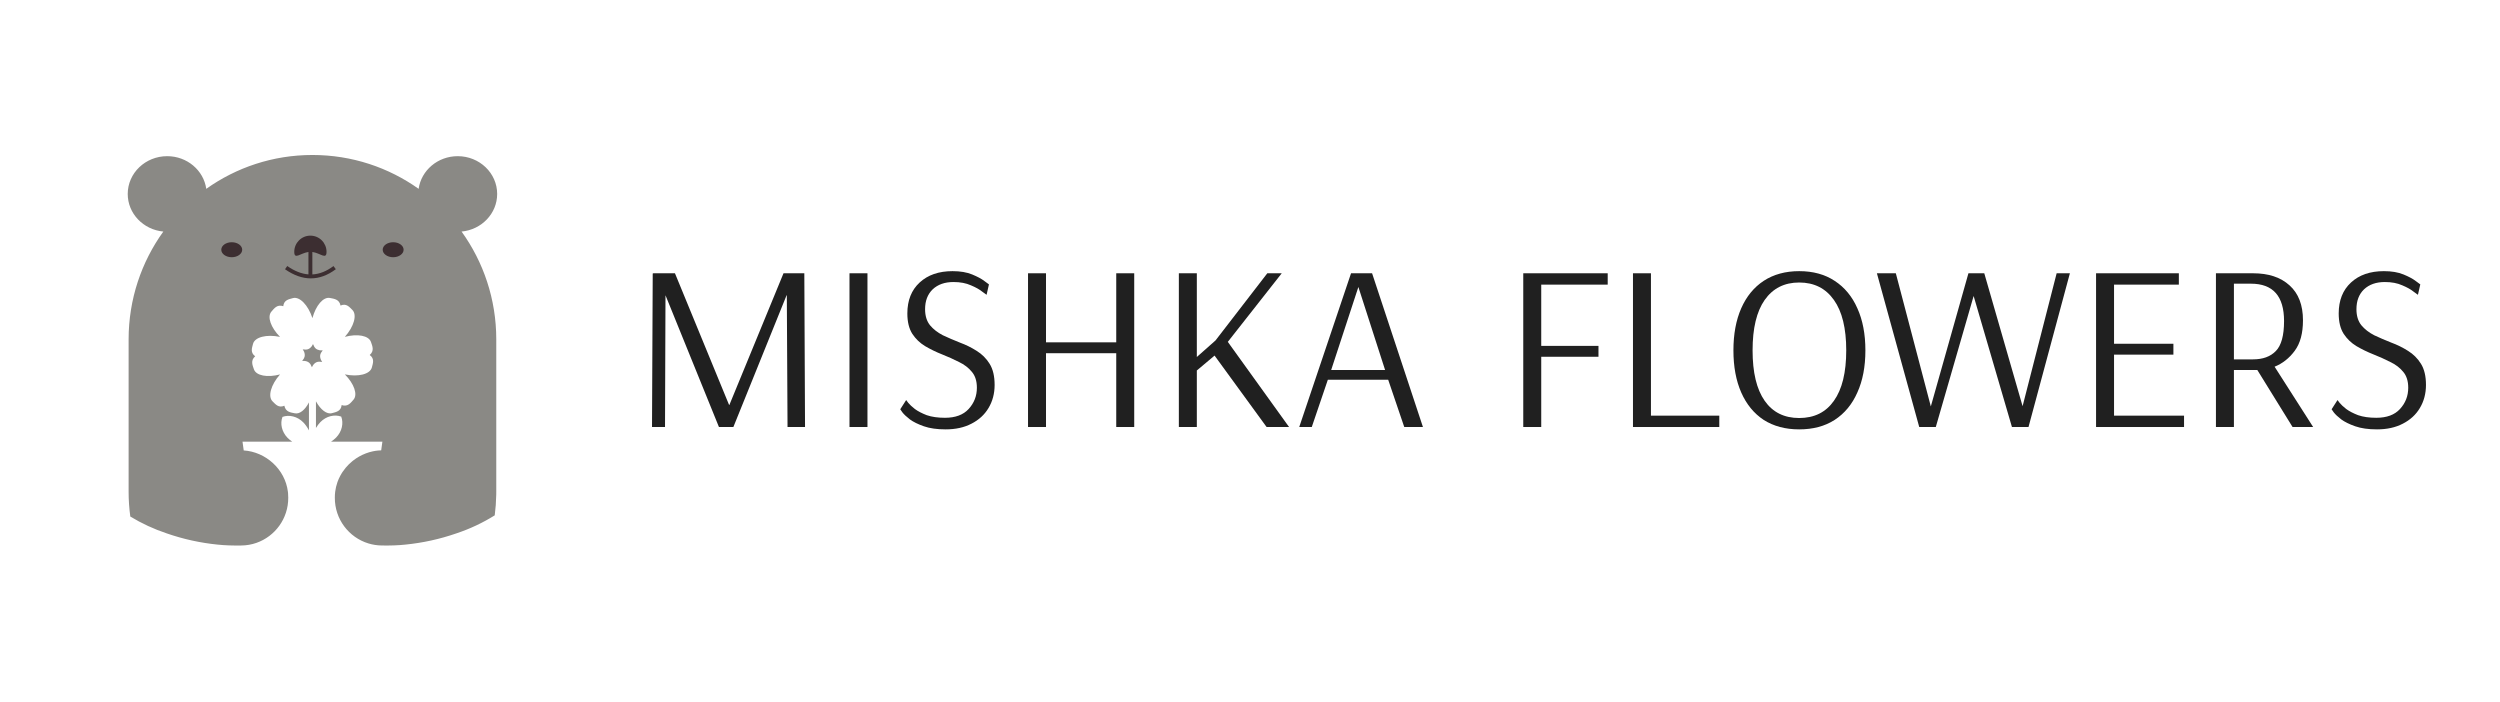 <?xml version="1.0" encoding="UTF-8"?> <svg xmlns="http://www.w3.org/2000/svg" width="922" height="259" viewBox="0 0 922 259" fill="none"><g clip-path="url(#clip0_760_156)"><rect x="70.463" y="79.542" width="89.536" height="27.25" fill="#3C2E31"></rect><path d="M115.229 57.158C129.819 57.158 143.329 61.783 154.392 69.644C155.353 62.844 161.44 57.597 168.805 57.597C176.843 57.597 183.356 63.838 183.356 71.534C183.356 78.768 177.597 84.715 170.228 85.399C178.28 96.583 183.025 110.318 183.025 125.167V181.341H183.024L183.014 182.446C182.969 185.023 182.781 187.561 182.457 190.06C178.073 192.799 173.313 195.046 168.261 196.729C162.174 198.837 155.939 200.201 149.535 200.848C146.877 201.142 143.776 201.229 140.867 201.176C139.127 201.166 137.444 200.901 135.862 200.414C128.661 198.215 123.439 191.478 123.487 183.535C123.482 182.793 123.526 182.059 123.617 181.341C123.765 180.139 124.042 178.977 124.431 177.868C124.474 177.745 124.519 177.623 124.564 177.501C124.656 177.257 124.754 177.016 124.856 176.777C124.908 176.658 124.961 176.54 125.015 176.422C125.177 176.068 125.35 175.721 125.535 175.381C125.658 175.154 125.787 174.931 125.92 174.71C126.053 174.489 126.191 174.272 126.333 174.058C126.689 173.522 127.074 173.008 127.484 172.516C128.224 171.63 129.048 170.817 129.941 170.089C130.041 170.008 130.14 169.928 130.241 169.85C131.654 168.747 133.229 167.855 134.907 167.215C135.746 166.895 136.611 166.639 137.494 166.451C138.125 166.317 138.765 166.218 139.412 166.156C139.8 166.119 140.191 166.097 140.583 166.087L141.026 162.875H122.108C122.805 162.407 123.44 161.896 123.954 161.375C126.122 159.166 126.776 156.089 125.844 153.64C123.382 152.743 120.329 153.451 118.166 155.665C117.584 156.258 117.022 157.006 116.522 157.835V148.002C118.21 151.098 120.536 152.925 122.469 152.366C123.935 151.942 125.729 151.725 125.998 149.391C128.248 150.167 129.344 148.566 130.363 147.408C132.017 145.518 130.589 141.501 127.186 138.077C132.147 139.109 136.531 138.004 137.156 135.473C137.522 133.987 138.238 132.323 136.354 130.92C138.146 129.357 137.314 127.602 136.819 126.141C136.016 123.758 131.834 122.987 127.181 124.236C130.551 120.441 131.791 116.076 129.916 114.268C128.82 113.207 127.738 111.755 125.589 112.69C125.132 110.352 123.2 110.197 121.69 109.894C119.234 109.397 116.478 112.647 115.224 117.32C113.637 112.488 110.488 109.233 107.988 109.956C106.527 110.38 104.734 110.593 104.465 112.927C102.215 112.155 101.119 113.752 100.1 114.914C98.446 116.805 99.874 120.821 103.277 124.245C98.316 123.208 93.927 124.318 93.307 126.85C92.936 128.335 92.225 129.999 94.109 131.397C92.316 132.965 93.147 134.72 93.638 136.182C94.441 138.564 98.629 139.33 103.282 138.086C99.912 141.881 98.672 146.246 100.547 148.05C101.643 149.116 102.724 150.562 104.873 149.632C105.33 151.971 107.263 152.125 108.772 152.429C110.57 152.79 112.527 151.141 113.94 148.407V158.728C113.349 157.594 112.618 156.547 111.858 155.775C109.69 153.562 106.637 152.853 104.176 153.75C103.243 156.2 103.897 159.272 106.065 161.485C106.537 161.968 107.118 162.436 107.753 162.875H89.436L89.883 166.12C97.979 166.641 105.152 173.027 106.176 181.341H106.175L106.234 181.883C106.285 182.427 106.308 182.98 106.305 183.54C106.353 191.242 101.439 197.815 94.569 200.212C92.8 200.829 90.906 201.171 88.931 201.181C86.017 201.229 82.916 201.143 80.258 200.854C73.854 200.207 67.619 198.837 61.537 196.729C56.758 195.138 52.239 193.04 48.057 190.499C47.648 187.504 47.436 184.447 47.432 181.341V157.816H47.433V125.167C47.433 110.318 52.183 96.583 60.235 85.399C52.865 84.715 47.105 78.768 47.105 71.534C47.106 63.837 53.62 57.597 61.653 57.597C69.023 57.597 75.11 62.844 76.071 69.644C87.129 61.778 100.638 57.158 115.229 57.158ZM115.431 126.889C115.503 127.043 115.575 127.192 115.651 127.332C115.796 127.761 116.022 128.133 116.335 128.437C116.724 128.812 117.219 129.044 117.791 129.155C117.81 129.155 117.825 129.165 117.844 129.165C117.969 129.194 118.094 129.203 118.219 129.208C118.474 129.227 118.744 129.222 119.018 129.198C118.921 129.333 118.83 129.473 118.748 129.613C118.45 129.951 118.239 130.332 118.133 130.756C118.003 131.281 118.051 131.831 118.243 132.381C118.248 132.4 118.258 132.435 118.258 132.435C118.301 132.555 118.349 132.666 118.406 132.781C118.517 133.008 118.662 133.239 118.82 133.471C118.652 133.451 118.489 133.442 118.325 133.442C117.883 133.351 117.45 133.36 117.031 133.48C116.512 133.63 116.06 133.944 115.681 134.388C115.671 134.402 115.657 134.416 115.647 134.426C115.561 134.522 115.488 134.623 115.421 134.729C115.277 134.942 115.147 135.178 115.031 135.434C114.959 135.279 114.887 135.13 114.811 134.99C114.666 134.561 114.44 134.19 114.128 133.886C113.739 133.51 113.243 133.273 112.671 133.167C112.652 133.162 112.637 133.158 112.618 133.153C112.493 133.129 112.368 133.119 112.243 133.109C111.988 133.09 111.719 133.1 111.44 133.124C111.541 132.984 111.633 132.849 111.715 132.709C112.013 132.367 112.224 131.986 112.325 131.566C112.455 131.041 112.411 130.491 112.219 129.937C112.214 129.922 112.205 129.902 112.205 129.888C112.162 129.767 112.108 129.652 112.056 129.541C111.945 129.31 111.801 129.078 111.643 128.852L111.892 128.871C111.974 128.877 112.056 128.88 112.138 128.88C112.58 128.971 113.013 128.962 113.431 128.842C113.95 128.687 114.401 128.373 114.776 127.93C114.791 127.92 114.806 127.906 114.815 127.892C114.897 127.8 114.974 127.694 115.041 127.593C115.185 127.381 115.311 127.144 115.431 126.889ZM114.474 86.904C111.186 86.904 108.523 89.576 108.522 92.874C108.522 95.927 110.806 93.328 113.753 92.928V101.193C111.205 101 108.609 99.974 105.94 98.107L105.113 99.293C108.325 101.54 111.508 102.664 114.633 102.664C117.767 102.664 120.849 101.536 123.854 99.279L122.988 98.121C120.411 100.055 117.825 101.078 115.195 101.208V92.928C118.142 93.328 120.426 95.927 120.426 92.874C120.426 89.576 117.762 86.904 114.474 86.904ZM85.465 89.335C83.335 89.335 81.61 90.569 81.609 92.098C81.609 93.626 83.33 94.866 85.465 94.866C87.599 94.866 89.325 93.622 89.325 92.098C89.325 90.574 87.599 89.335 85.465 89.335ZM144.997 89.335C142.863 89.335 141.137 90.569 141.137 92.098C141.137 93.626 142.867 94.866 144.997 94.866C147.127 94.866 148.853 93.622 148.853 92.098C148.852 90.574 147.127 89.335 144.997 89.335Z" fill="#8A8985"></path></g><path d="M479.161 157.48L498.263 100.784H506.026L524.78 157.48H517.889L511.958 140.035H489.715L483.784 157.48H479.161ZM490.936 136.459H510.824L500.967 105.843L490.936 136.459Z" fill="#202020"></path><path d="M434.761 157.481V100.785H441.39V131.662L448.281 125.556L467.383 100.785H472.703L452.816 126.08L475.407 157.481H467.121L447.932 131.139L441.39 136.634V157.481H434.761Z" fill="#202020"></path><path d="M379.137 157.48V100.784H385.766V126.254H411.672V100.784H418.301V157.48H411.672V130.266H385.766V157.48H379.137Z" fill="#202020"></path><path d="M348.761 158.353C345.563 158.353 342.888 157.975 340.736 157.219C338.585 156.463 336.869 155.62 335.59 154.69C334.311 153.701 333.38 152.829 332.799 152.073C332.275 151.317 332.014 150.939 332.014 150.939L334.194 147.537C334.194 147.537 334.456 147.886 334.979 148.584C335.503 149.224 336.317 149.98 337.422 150.852C338.526 151.666 339.98 152.422 341.783 153.12C343.644 153.759 345.882 154.079 348.499 154.079C352.337 154.079 355.245 153.003 357.222 150.852C359.257 148.642 360.274 146.026 360.274 143.002C360.274 140.559 359.664 138.611 358.443 137.158C357.222 135.646 355.622 134.425 353.645 133.494C351.726 132.506 349.662 131.575 347.452 130.703C345.243 129.831 343.149 128.813 341.172 127.65C339.253 126.487 337.683 124.975 336.462 123.115C335.241 121.196 334.63 118.695 334.63 115.613C334.63 110.787 336.142 106.978 339.166 104.187C342.19 101.396 346.231 100 351.29 100C354.14 100 356.553 100.407 358.53 101.221C360.507 102.035 362.019 102.849 363.066 103.663C364.17 104.478 364.723 104.885 364.723 104.885L363.851 108.722C363.851 108.722 363.327 108.344 362.281 107.589C361.292 106.774 359.896 105.989 358.094 105.233C356.291 104.419 354.14 104.012 351.639 104.012C348.441 104.012 345.882 104.914 343.963 106.716C342.103 108.519 341.172 110.961 341.172 114.043C341.172 116.485 341.783 118.463 343.004 119.974C344.225 121.428 345.795 122.649 347.714 123.638C349.691 124.568 351.785 125.47 353.994 126.342C356.204 127.156 358.268 128.174 360.187 129.395C362.164 130.616 363.763 132.215 364.985 134.192C366.206 136.169 366.816 138.757 366.816 141.955C366.816 145.153 366.06 148.003 364.548 150.503C363.095 152.945 361.001 154.864 358.268 156.26C355.593 157.655 352.424 158.353 348.761 158.353Z" fill="#202020"></path><path d="M313.292 157.48V100.784H319.921V157.48H313.292Z" fill="#202020"></path><path d="M240.462 157.48L240.724 100.784L240.898 101.046L240.811 100.784H248.923L268.897 149.368H268.984L288.959 100.784H296.635L296.896 157.48H290.442L290.18 108.896H290.093L270.467 157.48H265.146L245.434 108.896L245.259 157.48H240.462Z" fill="#202020"></path><path d="M876.644 158.353C873.445 158.353 870.771 157.975 868.619 157.219C866.467 156.463 864.752 155.62 863.473 154.69C862.193 153.701 861.263 152.829 860.682 152.073C860.158 151.317 859.896 150.939 859.896 150.939L862.077 147.537C862.077 147.537 862.339 147.886 862.862 148.584C863.385 149.224 864.2 149.98 865.304 150.852C866.409 151.666 867.863 152.422 869.666 153.12C871.526 153.759 873.765 154.079 876.382 154.079C880.22 154.079 883.127 153.003 885.104 150.852C887.14 148.642 888.157 146.026 888.157 143.002C888.157 140.559 887.547 138.611 886.326 137.158C885.104 135.646 883.505 134.425 881.528 133.494C879.609 132.506 877.545 131.575 875.335 130.703C873.126 129.831 871.032 128.813 869.055 127.65C867.136 126.487 865.566 124.975 864.345 123.115C863.124 121.196 862.513 118.695 862.513 115.613C862.513 110.787 864.025 106.978 867.049 104.187C870.073 101.396 874.114 100 879.173 100C882.022 100 884.436 100.407 886.413 101.221C888.39 102.035 889.902 102.849 890.948 103.663C892.053 104.478 892.606 104.885 892.606 104.885L891.733 108.722C891.733 108.722 891.21 108.344 890.163 107.589C889.175 106.774 887.779 105.989 885.977 105.233C884.174 104.419 882.022 104.012 879.522 104.012C876.324 104.012 873.765 104.914 871.846 106.716C869.985 108.519 869.055 110.961 869.055 114.043C869.055 116.485 869.666 118.463 870.887 119.974C872.108 121.428 873.678 122.649 875.597 123.638C877.574 124.568 879.667 125.47 881.877 126.342C884.087 127.156 886.151 128.174 888.07 129.395C890.047 130.616 891.646 132.215 892.867 134.192C894.089 136.169 894.699 138.757 894.699 141.955C894.699 145.153 893.943 148.003 892.431 150.503C890.978 152.945 888.884 154.864 886.151 156.26C883.476 157.655 880.307 158.353 876.644 158.353Z" fill="#202020"></path><path d="M817.238 157.48V100.784H830.933C836.631 100.784 841.109 102.267 844.365 105.232C847.68 108.198 849.337 112.501 849.337 118.142C849.337 122.91 848.319 126.661 846.284 129.394C844.249 132.127 841.777 134.075 838.87 135.238L853.088 157.48H845.499L832.503 136.459H823.867V157.48H817.238ZM823.867 132.534H830.933C834.538 132.534 837.329 131.516 839.306 129.481C841.341 127.446 842.359 123.753 842.359 118.403C842.359 109.216 838.288 104.622 830.148 104.622H823.867V132.534Z" fill="#202020"></path><path d="M773.028 157.48V100.784H803.557V104.971H779.657V126.777H801.551V130.789H779.657V153.293H805.476V157.48H773.028Z" fill="#202020"></path><path d="M707.814 157.48L692.201 100.784H699.179L712.088 149.891L725.957 100.784H731.801L745.932 149.804L758.492 100.784H763.376L748.112 157.48H742.006L727.876 109.158L713.92 157.48H707.814Z" fill="#202020"></path><path d="M663.536 158.353C658.477 158.353 654.115 157.19 650.452 154.864C646.847 152.48 644.084 149.107 642.165 144.746C640.247 140.385 639.287 135.21 639.287 129.22C639.287 123.231 640.247 118.055 642.165 113.694C644.084 109.333 646.847 105.96 650.452 103.576C654.115 101.192 658.477 100 663.536 100C668.653 100 673.014 101.192 676.619 103.576C680.283 105.96 683.074 109.333 684.993 113.694C686.97 118.055 687.958 123.231 687.958 129.22C687.958 135.21 686.97 140.385 684.993 144.746C683.074 149.107 680.283 152.48 676.619 154.864C673.014 157.19 668.653 158.353 663.536 158.353ZM663.536 154.166C669.118 154.166 673.392 152.044 676.358 147.799C679.381 143.554 680.893 137.361 680.893 129.22C680.893 121.079 679.381 114.886 676.358 110.641C673.334 106.338 669.06 104.187 663.536 104.187C658.069 104.187 653.825 106.338 650.801 110.641C647.835 114.886 646.352 121.079 646.352 129.22C646.352 137.361 647.835 143.554 650.801 147.799C653.766 152.044 658.011 154.166 663.536 154.166Z" fill="#202020"></path><path d="M602.24 157.48V100.784H608.869V153.293H634.077V157.48H602.24Z" fill="#202020"></path><path d="M561.779 157.48V100.784H592.919V104.971H568.408V127.562H589.517V131.574H568.408V157.48H561.779Z" fill="#202020"></path><defs><clipPath id="clip0_760_156"><rect width="136.251" height="144.037" fill="white" transform="translate(47.105 57.158)"></rect></clipPath></defs></svg> 